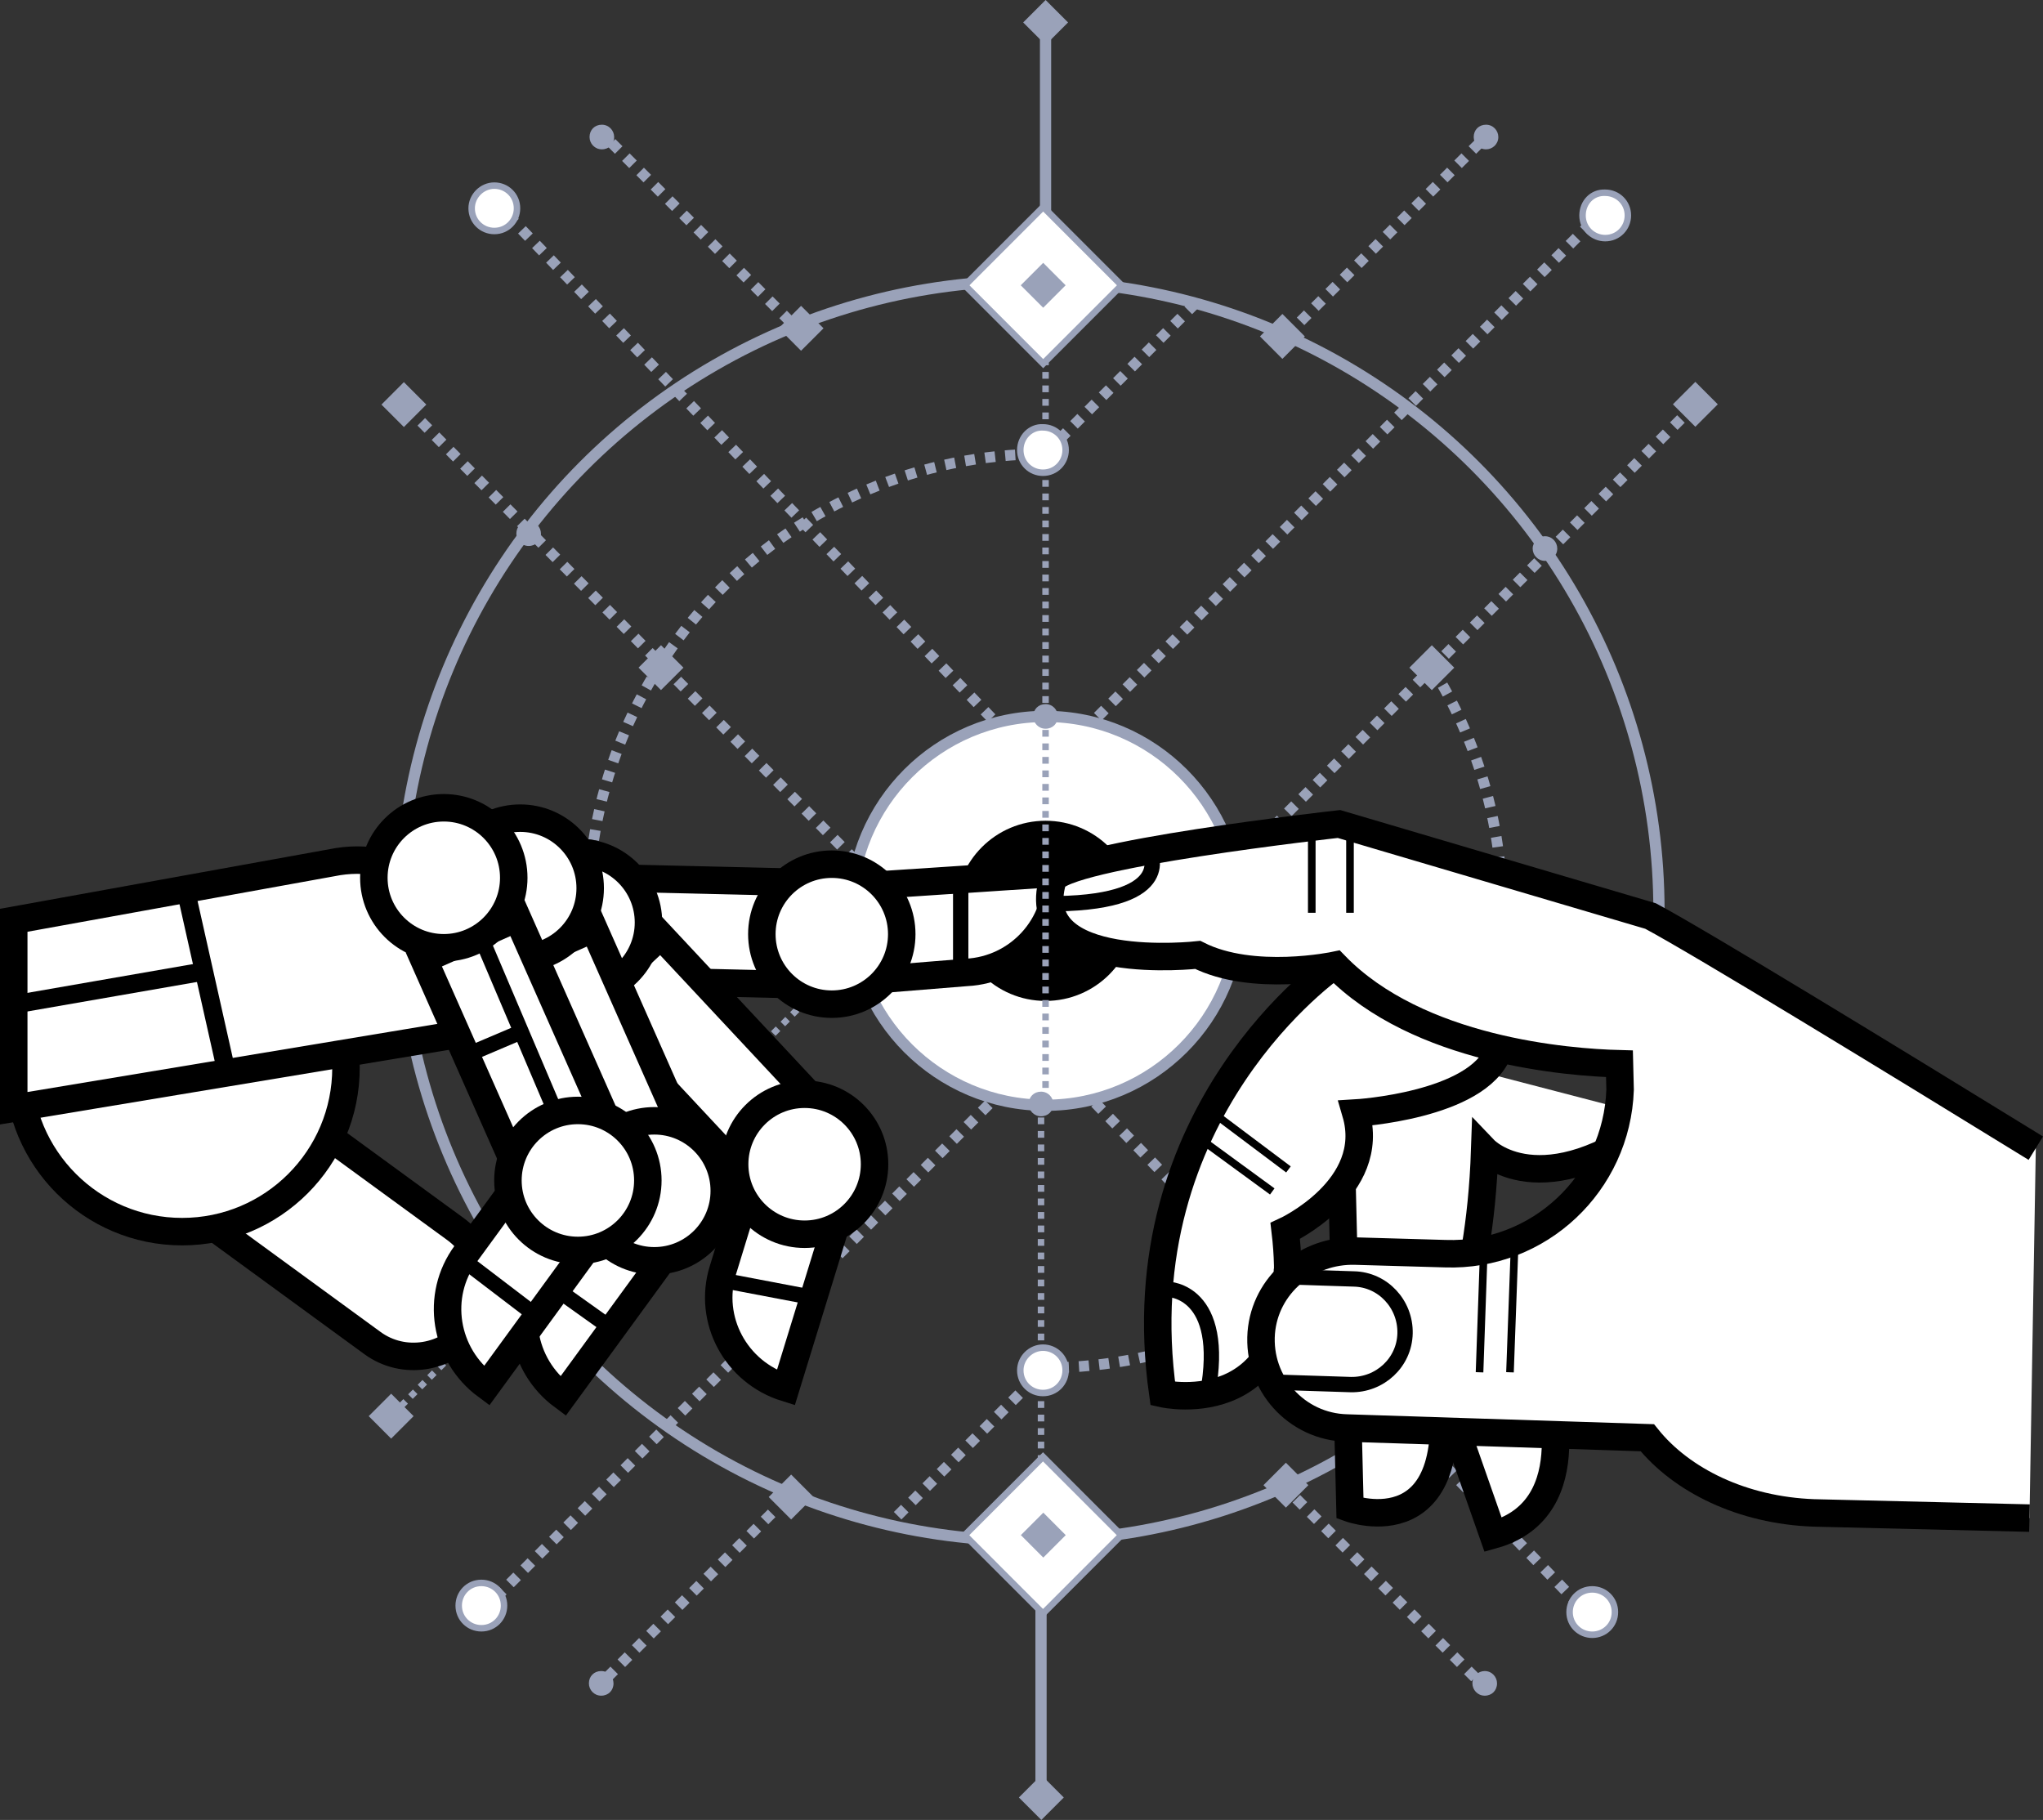 <?xml version="1.0" encoding="UTF-8"?>
<svg xmlns="http://www.w3.org/2000/svg" xmlns:xlink="http://www.w3.org/1999/xlink" width="202.071px" height="180px" viewBox="0 0 202.071 180" version="1.1">
  <rect x="0" y="0" width="202.071" height="180" fill="#333333" stroke="none"/>
  <title>Group 58</title>
  <g id="eUniv" stroke="none" stroke-width="1" fill="none" fill-rule="evenodd">
    <g id="Group-58" transform="translate(1.359, 0)">
      <ellipse id="Oval" stroke="#9AA2B9" stroke-width="1.11" cx="100.454" cy="90.085" rx="62.274" ry="62.304"></ellipse>
      <path d="M157.41,20.667 L101.799,76.304 L47.598,19.962" id="Path" stroke="#9AA2B9" stroke-width="1.054" stroke-dasharray="1"></path>
      <line x1="84.629" y1="86.496" x2="38.629" y2="40.024" id="Path" stroke="#9AA2B9" stroke-width="1.054" stroke-dasharray="1"></line>
      <polygon id="Rectangle" fill="#9AA2B9" fill-rule="nonzero" transform="translate(166.326, 39.989) rotate(-44.992) translate(-166.326, -39.989) " points="164.757 38.419 167.897 38.418 167.896 41.558 164.756 41.559"></polygon>
      <line x1="144.981" y1="14.129" x2="125.248" y2="33.807" id="Path" stroke="#9AA2B9" stroke-width="1.054" stroke-dasharray="1"></line>
      <line x1="59.13" y1="14.129" x2="78.03" y2="33.038" id="Path" stroke="#9AA2B9" stroke-width="1.054" stroke-dasharray="1"></line>
      <path d="M155.168,21.308 C155.168,22.59 156.193,23.551 157.41,23.551 C158.691,23.551 159.652,22.526 159.652,21.308 C159.652,20.026 158.627,19.064 157.41,19.064 C156.129,19 155.168,20.026 155.168,21.308 Z" id="Path" stroke="#9AA2B9" stroke-width="0.641" fill="#FFFFFF" fill-rule="nonzero"></path>
      <path d="M45.292,20.603 C45.292,21.885 46.317,22.846 47.534,22.846 C48.816,22.846 49.777,21.82 49.777,20.603 C49.777,19.321 48.752,18.359 47.534,18.359 C46.317,18.359 45.292,19.385 45.292,20.603 Z" id="Path" stroke="#9AA2B9" stroke-width="0.641" fill="#FFFFFF" fill-rule="nonzero"></path>
      <polygon id="Rectangle" fill="#9AA2B9" fill-rule="nonzero" transform="translate(125.481, 33.272) rotate(-44.992) translate(-125.481, -33.272) " points="123.911 31.703 127.051 31.702 127.05 34.842 123.91 34.843"></polygon>
      <polygon id="Rectangle" fill="#9AA2B9" fill-rule="nonzero" transform="translate(77.873, 32.47) rotate(-44.992) translate(-77.873, -32.47) " points="76.303 30.9 79.443 30.9 79.443 34.04 76.303 34.04"></polygon>
      <polygon id="Rectangle" fill="#9AA2B9" fill-rule="nonzero" transform="translate(38.588, 40.014) rotate(-44.992) translate(-38.588, -40.014) " points="37.018 38.445 40.158 38.444 40.158 41.584 37.018 41.585"></polygon>
      <path d="M56.952,13.552 C56.952,14.193 57.465,14.77 58.169,14.77 C58.874,14.77 59.387,14.257 59.387,13.552 C59.387,12.911 58.874,12.334 58.169,12.334 C57.465,12.334 56.952,12.847 56.952,13.552 Z" id="Path" fill="#9AA2B9" fill-rule="nonzero"></path>
      <path d="M144.404,13.552 C144.404,14.193 144.917,14.77 145.622,14.77 C146.262,14.77 146.839,14.257 146.839,13.552 C146.839,12.911 146.326,12.334 145.622,12.334 C144.917,12.334 144.404,12.847 144.404,13.552 Z" id="Path" fill="#9AA2B9" fill-rule="nonzero"></path>
      <line x1="166.315" y1="40.024" x2="120.315" y2="86.047" id="Path" stroke="#9AA2B9" stroke-width="1.054" stroke-dasharray="1"></line>
      <path d="M49.713,52.78 C49.713,53.421 50.225,53.998 50.93,53.998 C51.635,53.998 52.147,53.485 52.147,52.78 C52.147,52.139 51.635,51.562 50.93,51.562 C50.225,51.562 49.713,52.075 49.713,52.78 Z" id="Path" fill="#9AA2B9" fill-rule="nonzero"></path>
      <line x1="102.056" y1="2.27" x2="102.056" y2="28.423" id="Path" stroke="#9AA2B9" stroke-width="1.11"></line>
      <polygon id="Rectangle" fill="#9AA2B9" fill-rule="nonzero" transform="translate(102.062, 2.221) rotate(-44.992) translate(-102.062, -2.221) " points="100.493 0.651 103.633 0.65 103.632 3.791 100.492 3.791"></polygon>
      <polygon id="Rectangle" stroke="#9AA2B9" stroke-width="0.641" fill="#FFFFFF" fill-rule="nonzero" transform="translate(101.822, 28.217) rotate(-45) translate(-101.822, -28.217) " points="96.344 22.739 107.302 22.737 107.3 33.695 96.342 33.697"></polygon>
      <polygon id="Rectangle" fill="#9AA2B9" fill-rule="nonzero" transform="translate(101.822, 28.216) rotate(-44.992) translate(-101.822, -28.216) " points="100.252 26.646 103.392 26.645 103.392 29.785 100.252 29.786"></polygon>
      <line x1="102.056" y1="70.856" x2="102.056" y2="35.858" id="Path" stroke="#9AA2B9" stroke-width="0.641" stroke-dasharray="0.668"></line>
      <path d="M150.235,54.254 C150.235,54.895 150.747,55.472 151.452,55.472 C152.092,55.472 152.669,54.959 152.669,54.254 C152.669,53.613 152.157,53.036 151.452,53.036 C150.811,53.036 150.235,53.613 150.235,54.254 Z" id="Path" fill="#9AA2B9" fill-rule="nonzero"></path>
      <path d="M46.253,159.44 L101.864,103.802 L156.129,160.081" id="Path" stroke="#9AA2B9" stroke-width="1.054" stroke-dasharray="1"></path>
      <polygon id="Rectangle" fill="#9AA2B9" fill-rule="nonzero" transform="translate(37.329, 140.063) rotate(-44.992) translate(-37.329, -140.063) " points="35.759 138.493 38.899 138.492 38.899 141.632 35.759 141.633"></polygon>
      <line x1="58.682" y1="165.914" x2="78.415" y2="146.236" id="Path" stroke="#9AA2B9" stroke-width="1.054" stroke-dasharray="1"></line>
      <line x1="144.532" y1="165.914" x2="125.633" y2="147.005" id="Path" stroke="#9AA2B9" stroke-width="1.054" stroke-dasharray="1"></line>
      <path d="M48.495,158.799 C48.495,157.517 47.47,156.556 46.253,156.556 C44.972,156.556 44.011,157.581 44.011,158.799 C44.011,160.081 45.036,161.042 46.253,161.042 C47.534,161.042 48.495,160.017 48.495,158.799 Z" id="Path" stroke="#9AA2B9" stroke-width="0.641" fill="#FFFFFF" fill-rule="nonzero"></path>
      <path d="M158.371,159.44 C158.371,158.158 157.346,157.197 156.129,157.197 C154.847,157.197 153.886,158.222 153.886,159.44 C153.886,160.722 154.911,161.683 156.129,161.683 C157.346,161.683 158.371,160.722 158.371,159.44 Z" id="Path" stroke="#9AA2B9" stroke-width="0.641" fill="#FFFFFF" fill-rule="nonzero"></path>
      <polygon id="Rectangle" fill="#9AA2B9" fill-rule="nonzero" transform="translate(76.893, 148.061) rotate(-44.992) translate(-76.893, -148.061) " points="75.323 146.491 78.463 146.49 78.462 149.63 75.322 149.631"></polygon>
      <polygon id="Rectangle" fill="#9AA2B9" fill-rule="nonzero" transform="translate(125.828, 146.889) rotate(-44.992) translate(-125.828, -146.889) " points="124.258 145.319 127.398 145.318 127.398 148.459 124.257 148.459"></polygon>
      <polygon id="Rectangle" fill="#000000" fill-rule="nonzero" transform="translate(165.067, 140.031) rotate(-44.992) translate(-165.067, -140.031) " points="163.498 138.461 166.638 138.461 166.637 141.601 163.497 141.601"></polygon>
      <path d="M146.711,166.491 C146.711,165.85 146.198,165.273 145.494,165.273 C144.853,165.273 144.276,165.786 144.276,166.491 C144.276,167.132 144.789,167.709 145.494,167.709 C146.198,167.709 146.711,167.196 146.711,166.491 Z" id="Path" fill="#9AA2B9" fill-rule="nonzero"></path>
      <path d="M59.323,166.491 C59.323,165.85 58.81,165.273 58.105,165.273 C57.401,165.273 56.888,165.786 56.888,166.491 C56.888,167.132 57.401,167.709 58.105,167.709 C58.81,167.709 59.323,167.196 59.323,166.491 Z" id="Path" fill="#9AA2B9" fill-rule="nonzero"></path>
      <line x1="37.347" y1="140.018" x2="83.348" y2="93.995" id="Path" stroke="#9AA2B9" stroke-width="0.641" stroke-dasharray="0.668"></line>
      <path d="M153.95,127.263 C153.95,126.622 153.438,126.045 152.733,126.045 C152.092,126.045 151.516,126.557 151.516,127.263 C151.516,127.903 152.028,128.48 152.733,128.48 C153.438,128.48 153.95,127.968 153.95,127.263 Z" id="Path" fill="#000000" fill-rule="nonzero"></path>
      <line x1="101.607" y1="177.772" x2="101.607" y2="151.62" id="Path" stroke="#9AA2B9" stroke-width="1.11"></line>
      <polygon id="Rectangle" fill="#9AA2B9" fill-rule="nonzero" transform="translate(101.638, 177.779) rotate(-44.992) translate(-101.638, -177.779) " points="100.069 176.209 103.209 176.209 103.208 179.349 100.068 179.35"></polygon>
      <polygon id="Rectangle" stroke="#9AA2B9" stroke-width="0.641" fill="#FFFFFF" fill-rule="nonzero" transform="translate(101.805, 151.835) rotate(135) translate(-101.805, -151.835) " points="96.327 146.357 107.285 146.354 107.283 157.312 96.325 157.315"></polygon>
      <polygon id="Rectangle" fill="#9AA2B9" fill-rule="nonzero" transform="translate(101.833, 151.83) rotate(-44.992) translate(-101.833, -151.83) " points="100.264 150.26 103.404 150.259 103.403 153.399 100.263 153.4"></polygon>
      <line x1="101.607" y1="109.187" x2="101.607" y2="144.185" id="Path" stroke="#9AA2B9" stroke-width="0.641" stroke-dasharray="0.668"></line>
      <path d="M53.428,125.788 C53.428,125.147 52.916,124.57 52.211,124.57 C51.506,124.57 50.994,125.147 50.994,125.788 C50.994,126.429 51.506,127.006 52.211,127.006 C52.916,127.006 53.428,126.429 53.428,125.788 Z" id="Path" fill="#000000" fill-rule="nonzero"></path>
      <ellipse id="Oval" stroke="#9AA2B9" stroke-width="1.11" fill="#FFFFFF" fill-rule="nonzero" cx="102.056" cy="90.085" rx="19.22" ry="19.23"></ellipse>
      <path d="M63.551,113.802 C59.323,106.879 56.824,98.803 56.824,90.085 C56.824,65.151 77.069,44.896 101.992,44.896 L117.048,29.833" id="Path" stroke="#9AA2B9" stroke-width="1.054" stroke-dasharray="1"></path>
      <path d="M140.304,66.048 C144.661,73.035 147.223,81.24 147.223,90.085 C147.223,115.02 126.978,135.275 102.056,135.275 L86.679,150.658" id="Path" stroke="#9AA2B9" stroke-width="1.054" stroke-dasharray="1"></path>
      <ellipse id="Oval-color-azul" fill="#000000" fill-rule="nonzero" cx="102.056" cy="90.085" rx="8.905" ry="8.91"></ellipse>
      <path d="M35.49,132.839 L17.487,119.699 C14.411,117.455 13.707,113.097 15.949,109.956 L15.949,109.956 C18.191,106.879 22.548,106.174 25.687,108.418 L43.69,121.558 C46.765,123.801 47.47,128.16 45.228,131.301 L45.228,131.301 C42.921,134.377 38.565,135.083 35.49,132.839 Z" id="Path" stroke="#000000" stroke-width="2.718" fill="#FFFFFF" fill-rule="nonzero"></path>
      <ellipse id="Oval" stroke="#000000" stroke-width="2.718" fill="#FFFFFF" fill-rule="nonzero" cx="16.654" cy="105.597" rx="16.209" ry="16.217"></ellipse>
      <polygon id="Rectangle" stroke="#000000" stroke-width="2.717" fill="#FFFFFF" fill-rule="nonzero" transform="translate(66.559, 92.069) rotate(1.345) translate(-66.559, -92.069) " points="54.771 87.005 78.347 87.006 78.347 97.133 54.771 97.133"></polygon>
      <path d="M103.145,86.368 L103.145,86.368 C103.401,91.56 99.365,95.918 94.239,96.175 L83.156,97.072 L82.707,87.714 L103.145,86.368 Z" id="Path" stroke="#000000" stroke-width="2.718" fill="#FFFFFF" fill-rule="nonzero"></path>
      <ellipse id="Oval" stroke="#000000" stroke-width="2.718" fill="#FFFFFF" fill-rule="nonzero" cx="80.913" cy="92.393" rx="6.919" ry="6.923"></ellipse>
      <polygon id="Rectangle" stroke="#000000" stroke-width="2.718" fill="#FFFFFF" fill-rule="nonzero" transform="translate(68.352, 104.62) rotate(46.937) translate(-68.352, -104.62) " points="56.559 99.555 80.142 99.561 80.145 109.685 56.562 109.68"></polygon>
      <ellipse id="Oval" stroke="#000000" stroke-width="2.718" fill="#FFFFFF" fill-rule="nonzero" cx="55.863" cy="91.239" rx="6.919" ry="6.923"></ellipse>
      <path d="M76.365,137.262 L76.365,137.262 C71.431,135.724 68.612,130.532 70.15,125.596 L74.635,110.981 L83.604,113.738 L76.365,137.262 Z" id="Path" stroke="#000000" stroke-width="2.718" fill="#FFFFFF" fill-rule="nonzero"></path>
      <ellipse id="Oval" stroke="#000000" stroke-width="2.718" fill="#FFFFFF" fill-rule="nonzero" cx="78.223" cy="115.148" rx="6.919" ry="6.923"></ellipse>
      <polygon id="Rectangle" stroke="#000000" stroke-width="2.718" fill="#FFFFFF" fill-rule="nonzero" transform="translate(57.518, 104.66) rotate(66.098) translate(-57.518, -104.66) " points="45.724 99.596 69.311 99.6 69.313 109.724 45.725 109.72"></polygon>
      <ellipse id="Oval" stroke="#000000" stroke-width="2.718" fill="#FFFFFF" fill-rule="nonzero" cx="50.097" cy="87.842" rx="6.919" ry="6.923"></ellipse>
      <path d="M54.325,138.095 L54.325,138.095 C50.161,135.018 49.2,129.185 52.275,125.019 L61.309,112.648 L68.869,118.161 L54.325,138.095 Z" id="Path" stroke="#000000" stroke-width="2.718" fill="#FFFFFF" fill-rule="nonzero"></path>
      <ellipse id="Oval" stroke="#000000" stroke-width="2.718" fill="#FFFFFF" fill-rule="nonzero" cx="63.359" cy="117.776" rx="6.919" ry="6.923"></ellipse>
      <path d="M46.894,101.815 L0,109.608 L0,91.02 L32.094,85.214 C38.693,84.188 44.907,88.675 45.933,95.341 L46.894,101.815 Z" id="Path" stroke="#000000" stroke-width="2.718" fill="#FFFFFF" fill-rule="nonzero"></path>
      <path d="M102.504,88.419 C102.504,88.419 115.958,93.803 114.677,83.74" id="Path" stroke="#000000" stroke-width="1.517"></path>
      <polygon id="Rectangle" stroke="#000000" stroke-width="2.718" fill="#FFFFFF" fill-rule="nonzero" transform="translate(49.964, 103.623) rotate(66.098) translate(-49.964, -103.623) " points="38.169 98.559 61.757 98.563 61.759 108.687 38.171 108.683"></polygon>
      <ellipse id="Oval" stroke="#000000" stroke-width="2.718" fill="#FFFFFF" fill-rule="nonzero" cx="42.537" cy="86.816" rx="6.919" ry="6.923"></ellipse>
      <path d="M46.765,137.07 L46.765,137.07 C42.601,133.993 41.64,128.16 44.715,123.993 L53.749,111.622 L61.309,117.135 L46.765,137.07 Z" id="Path" stroke="#000000" stroke-width="2.718" fill="#FFFFFF" fill-rule="nonzero"></path>
      <ellipse id="Oval" stroke="#000000" stroke-width="2.718" fill="#FFFFFF" fill-rule="nonzero" cx="55.799" cy="116.75" rx="6.919" ry="6.923"></ellipse>
      <line x1="18.64" y1="96.111" x2="0" y2="99.353" id="Path" stroke="#000000" stroke-width="1.812"></line>
      <line x1="21.01" y1="105.854" x2="16.91" y2="87.586" id="Path" stroke="#000000" stroke-width="1.812"></line>
      <path d="M151.58,136.749 C151.58,136.749 155.744,149.184 146.326,151.812 L141.201,137.198" id="Path" stroke="#000000" stroke-width="2.718" fill="#FFFFFF" fill-rule="nonzero"></path>
      <path d="M131.014,102.328 L132.167,149.184 C132.167,149.184 144.02,153.479 140.945,135.147 C140.945,135.147 144.981,128.673 145.494,113.738 C145.494,113.738 151.067,119.571 162.792,110.597" id="Path" stroke="#000000" stroke-width="2.718" fill="#FFFFFF" fill-rule="nonzero"></path>
      <path d="M130.63,95.47 C130.63,95.47 109.68,109.828 113.652,137.839 C113.652,137.839 128.067,141.108 125.761,121.75 C125.761,121.75 134.922,117.52 132.744,110.084 C132.744,110.084 144.789,109.379 146.839,103.995" id="Path" stroke="#000000" stroke-width="2.718" fill="#FFFFFF" fill-rule="nonzero"></path>
      <path d="M200,113.559 C185.678,104.747 166.904,93.276 161.895,90.598 L131.078,81.496 C131.078,81.496 103.465,84.573 102.76,87.073 C100.07,96.367 117.112,94.444 117.112,94.444 C122.557,97.2 130.694,95.47 130.694,95.47 C138.895,103.931 153.758,105.084 158.82,105.213 L158.884,107.777 C158.563,117.007 150.875,124.314 141.585,123.993 L132.68,123.737 C127.939,123.609 123.775,127.07 123.39,131.814 C123.006,136.813 126.85,141.108 131.847,141.236 L161.574,142.197 C164.97,146.428 170.992,149.376 178.04,149.633 C180.987,149.697 199.374,150.146 199.374,150.146" id="Path" stroke="#000000" stroke-width="2.718" fill="#FFFFFF" fill-rule="nonzero"></path>
      <path d="M124.607,126.237 L132.552,126.493 C135.435,126.557 137.677,128.993 137.613,131.878 L137.613,131.878 C137.549,134.762 135.115,137.005 132.232,136.941 L124.287,136.685" id="Path" stroke="#000000" stroke-width="1.517"></path>
      <line x1="148.441" y1="123.417" x2="147.992" y2="135.724" id="Path" stroke="#000000" stroke-width="0.752"></line>
      <path d="M114.164,127.519 C114.164,127.519 119.995,127.583 118.073,137.903" id="Path" stroke="#000000" stroke-width="1.517"></path>
      <line x1="145.365" y1="124.763" x2="144.981" y2="135.724" id="Path" stroke="#000000" stroke-width="0.752"></line>
      <line x1="118.649" y1="110.084" x2="126.081" y2="115.661" id="Path" stroke="#000000" stroke-width="0.752"></line>
      <line x1="117.112" y1="112.456" x2="124.479" y2="117.84" id="Path" stroke="#000000" stroke-width="0.752"></line>
      <path d="M112.307,84.124 C112.307,84.124 115.19,89.188 103.209,89.38" id="Path" stroke="#000000" stroke-width="1.517"></path>
      <line x1="93.663" y1="87.201" x2="93.663" y2="96.303" id="Path" stroke="#000000" stroke-width="1.517"></line>
      <line x1="79.824" y1="128.48" x2="70.406" y2="126.686" id="Path" stroke="#000000" stroke-width="1.517"></line>
      <line x1="44.395" y1="124.57" x2="52.211" y2="130.532" id="Path" stroke="#000000" stroke-width="1.517"></line>
      <line x1="53.877" y1="127.647" x2="59.899" y2="131.942" id="Path" stroke="#000000" stroke-width="1.517"></line>
      <line x1="50.161" y1="102.072" x2="45.036" y2="104.251" id="Path" stroke="#000000" stroke-width="1.517"></line>
      <line x1="53.749" y1="110.405" x2="46.253" y2="92.778" id="Path" stroke="#000000" stroke-width="1.517"></line>
      <path d="M100.838,70.856 C100.838,71.497 101.351,72.074 102.056,72.074 C102.76,72.074 103.273,71.561 103.273,70.856 C103.273,70.215 102.76,69.638 102.056,69.638 C101.351,69.638 100.838,70.151 100.838,70.856 Z" id="Path" fill="#9AA2B9" fill-rule="nonzero"></path>
      <path d="M102.825,109.187 C102.825,108.546 102.312,107.969 101.607,107.969 C100.902,107.969 100.39,108.482 100.39,109.187 C100.39,109.828 100.902,110.405 101.607,110.405 C102.312,110.405 102.825,109.892 102.825,109.187 Z" id="Path" fill="#9AA2B9" fill-rule="nonzero"></path>
      <polygon id="Rectangle" fill="#9AA2B9" fill-rule="nonzero" transform="translate(140.261, 66.036) rotate(-44.992) translate(-140.261, -66.036) " points="138.691 64.467 141.831 64.466 141.831 67.606 138.691 67.607"></polygon>
      <polygon id="Rectangle" fill="#9AA2B9" fill-rule="nonzero" transform="translate(64.02, 66.032) rotate(-44.992) translate(-64.02, -66.032) " points="62.45 64.462 65.59 64.462 65.589 67.602 62.449 67.602"></polygon>
      <line x1="132.167" y1="82.394" x2="132.167" y2="90.278" id="Path" stroke="#000000" stroke-width="0.752"></line>
      <line x1="128.387" y1="81.881" x2="128.387" y2="90.278" id="Path" stroke="#000000" stroke-width="0.752"></line>
      <path d="M99.557,44.511 C99.557,45.793 100.582,46.755 101.799,46.755 C103.081,46.755 104.042,45.729 104.042,44.511 C104.042,43.229 103.017,42.268 101.799,42.268 C100.582,42.204 99.557,43.229 99.557,44.511 Z" id="Path" stroke="#9AA2B9" stroke-width="0.641" fill="#FFFFFF" fill-rule="nonzero"></path>
      <path d="M99.557,135.531 C99.557,136.813 100.582,137.775 101.799,137.775 C103.081,137.775 104.042,136.749 104.042,135.531 C104.042,134.249 103.017,133.288 101.799,133.288 C100.582,133.288 99.557,134.313 99.557,135.531 Z" id="Path" stroke="#9AA2B9" stroke-width="0.641" fill="#FFFFFF" fill-rule="nonzero"></path>
      <line x1="102.056" y1="70.856" x2="102.056" y2="109.187" id="Path" stroke="#9AA2B9" stroke-width="0.641" stroke-dasharray="0.668"></line>
    </g>
  </g>
</svg>
